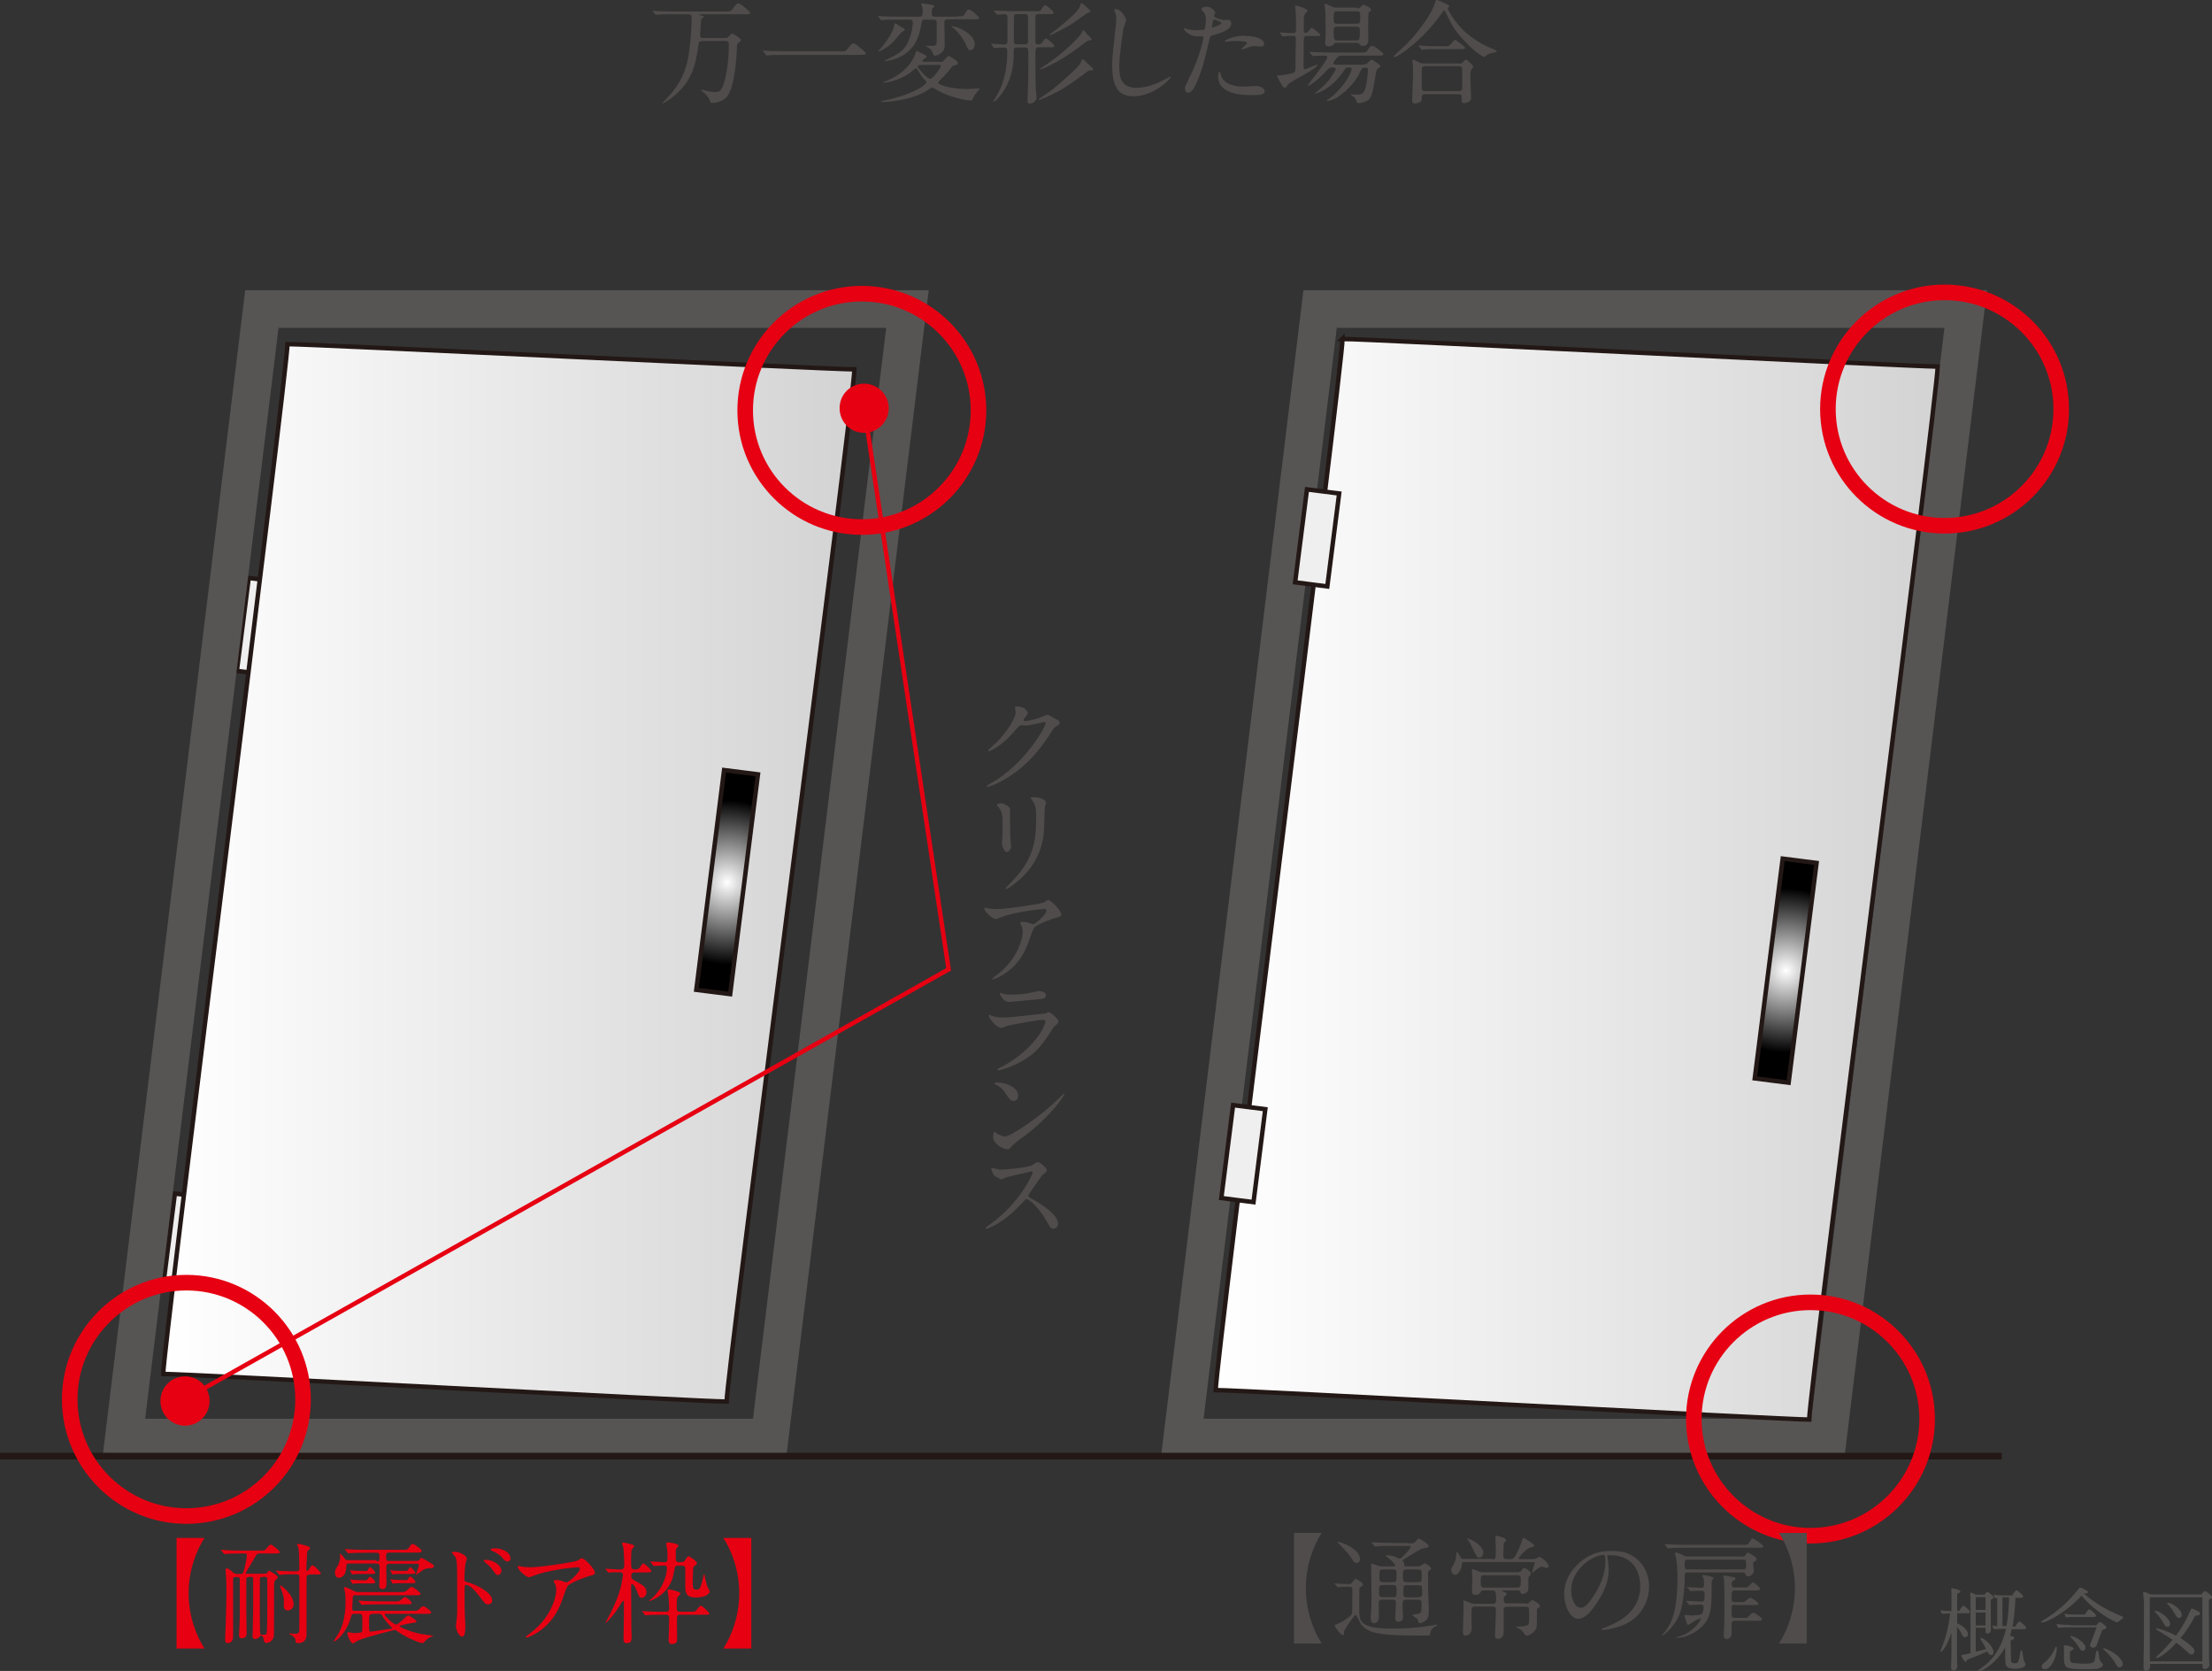<?xml version="1.0" encoding="UTF-8"?><svg id="_レイヤー_1" xmlns="http://www.w3.org/2000/svg" xmlns:xlink="http://www.w3.org/1999/xlink" viewBox="0 0 119.27 90.07"><rect x="0" y="0" width="119.27" height="90.07" fill="#333333" stroke="none"/><defs><style>.cls-1,.cls-2,.cls-3,.cls-4,.cls-5,.cls-6{stroke-width:.24px;}.cls-1,.cls-7,.cls-8,.cls-9{fill:none;}.cls-1,.cls-8{stroke:#e60012;}.cls-10{fill:#545251;}.cls-2{fill:url(#_名称未設定グラデーション_7);}.cls-2,.cls-3,.cls-4,.cls-5,.cls-9,.cls-6{stroke:#231815;}.cls-7{stroke:#575554;stroke-width:2.03px;}.cls-8{stroke-width:.84px;}.cls-3{fill:url(#linear-gradient);}.cls-4{fill:#efefef;}.cls-11{fill:#e60012;}.cls-12{fill:#4f4c4b;}.cls-5{fill:url(#linear-gradient-2);}.cls-9{stroke-width:.36px;}.cls-6{fill:url(#_名称未設定グラデーション_7-2);}</style><linearGradient id="linear-gradient" x1="8.8" y1="47.05" x2="46.07" y2="47.05" gradientUnits="userSpaceOnUse"><stop offset="0" stop-color="#fff"/><stop offset="1" stop-color="#d3d3d4"/></linearGradient><radialGradient id="_名称未設定グラデーション_7" cx="39.21" cy="47.56" fx="39.21" fy="47.56" r="4.43" gradientTransform="translate(81.47 2.68) rotate(82.79)" gradientUnits="userSpaceOnUse"><stop offset="0" stop-color="#fff"/><stop offset="1" stop-color="#000"/></radialGradient><linearGradient id="linear-gradient-2" x1="65.55" y1="47.38" x2="104.49" y2="47.38" xlink:href="#linear-gradient"/><radialGradient id="_名称未設定グラデーション_7-2" cx="96.28" cy="52.32" fx="96.28" fy="52.32" r="4.43" gradientTransform="translate(136.04 -49.78) rotate(82.75)" xlink:href="#_名称未設定グラデーション_7"/></defs><rect class="cls-4" x="7.46" y="66.08" width="5.05" height="1.75" transform="translate(-57.7 68.42) rotate(-82.76)"/><rect class="cls-4" x="11.43" y="32.89" width="5.05" height="1.75" transform="translate(-21.3 43.34) rotate(-82.73)"/><polygon class="cls-7" points="48.93 16.66 14.12 16.66 6.68 77.49 41.5 77.49 48.93 16.66"/><path class="cls-3" d="m15.5,18.55c0,1.43-6.7,54.08-6.7,55.51,1.39,0,28.99,1.49,30.38,1.49,0-1.43,6.89-54.21,6.89-55.64-1.39,0-29.18-1.36-30.57-1.36Z"/><rect class="cls-2" x="33.25" y="46.63" width="11.94" height="1.84" transform="translate(-12.89 80.49) rotate(-82.79)"/><polygon class="cls-7" points="105.99 16.66 71.18 16.66 63.75 77.49 98.56 77.49 105.99 16.66"/><path class="cls-5" d="m72.39,18.26c0,1.43-6.84,55.23-6.84,56.67,1.39,0,30.61,1.59,32,1.59,0-1.43,6.93-55.33,6.93-56.76-1.39,0-30.71-1.49-32.1-1.49Z"/><rect class="cls-4" x="64.52" y="61.31" width="5.05" height="1.75" transform="translate(-3.09 120.87) rotate(-82.77)"/><rect class="cls-4" x="68.5" y="28.12" width="5.05" height="1.75" transform="translate(33.27 95.78) rotate(-82.73)"/><rect class="cls-6" x="90.31" y="51.4" width="11.94" height="1.84" transform="translate(32.23 141.23) rotate(-82.75)"/><line class="cls-9" y1="78.49" x2="107.93" y2="78.49"/><path class="cls-11" d="m47.92,22c0,.73-.59,1.33-1.33,1.33s-1.32-.59-1.32-1.33.59-1.32,1.32-1.32,1.33.59,1.33,1.32Z"/><polyline class="cls-1" points="10.18 75.3 51.15 52.25 46.6 22"/><path class="cls-8" d="m52.76,22.12c0,3.47-2.82,6.29-6.29,6.29s-6.29-2.82-6.29-6.29,2.82-6.29,6.29-6.29,6.29,2.82,6.29,6.29Z"/><path class="cls-8" d="m103.91,76.49c0,3.47-2.82,6.29-6.29,6.29s-6.29-2.82-6.29-6.29,2.82-6.29,6.29-6.29,6.29,2.82,6.29,6.29Z"/><g><path class="cls-12" d="m54.73,38.14c0-.06.08-.06.13-.06.42,0,.56.31.56.34,0,.07-.06.15-.18.3-.03.04-.05.07-.05.1,0,.05.07.05.1.05.06,0,.5-.07.91-.24.07-.03.22-.1.28-.1.05,0,.08.02.33.16.04.02.19.1.22.12.07.04.11.1.11.15,0,.08-.04.11-.24.23-.07.04-.09.08-.3.4-.31.48-.95,1.46-2.15,2.25-.66.43-1.16.58-1.19.58-.03,0-.05-.02-.05-.05,0-.02.02-.04.2-.14,1.83-1.01,2.97-3.05,2.97-3.24,0-.05-.05-.07-.07-.07-.01,0-.84.19-.98.19-.04,0-.2-.02-.23-.02-.11,0-.12.01-.38.3-.37.41-.52.56-.82.78-.25.18-.5.32-.58.32-.03,0-.04-.02-.04-.04,0-.04.4-.38.47-.45.49-.49,1.06-1.31,1.01-1.67,0-.03-.04-.16-.04-.19Z"/><path class="cls-12" d="m54,43.3c.14,0,.47.21.47.31,0,.03-.01.17-.01.2,0,.7.01,1.24.02,1.38,0,.07.04.37.04.43,0,.16-.14.31-.23.31-.13,0-.27-.32-.27-.47,0-.05.03-.25.03-.3.01-.27.01-.5.01-.61,0-.67-.03-.81-.22-1.03-.05-.05-.08-.09-.08-.14,0-.04.1-.08.23-.08Zm1.65-.17c-.07-.1-.08-.11-.08-.12,0-.02,0-.04.17-.04.36,0,.66.15.66.31,0,.05-.05.17-.06.24-.02.16-.03,1.06-.05,1.27-.04.43-.15,1.71-1.5,2.78-.17.14-.47.35-.54.35-.02,0-.04-.01-.04-.03,0-.02.39-.41.46-.49,1.16-1.24,1.2-2.28,1.2-3.48,0-.47-.11-.62-.23-.8Z"/><path class="cls-12" d="m53.41,48.98c.12.02.25.02.38.02.53,0,2.31-.28,2.48-.35.04-.02.21-.14.25-.14.14,0,.71.58.71.78,0,.04,0,.11-.21.16-.21.04-1.13.38-1.25.55-.07.1-.1.17-.31.77-.11.31-.45,1.27-1.51,1.85-.2.11-.37.17-.41.17-.02,0-.04-.01-.04-.03,0-.02.01-.03.12-.11.34-.25.75-.6,1.07-1.12.33-.53.45-1.04.45-1.31,0-.13-.02-.25-.08-.35-.05-.1-.05-.11-.05-.13,0-.05.09-.05.13-.05.1,0,.17,0,.32.05.04.01.2.08.23.08.17,0,.74-.58.74-.73,0-.04-.04-.09-.11-.09-.1,0-1.18.08-2.14.37-.08.02-.43.17-.5.17-.14,0-.61-.38-.61-.59,0-.01.01-.02.04-.02.02,0,.26.05.3.06Z"/><path class="cls-12" d="m54.01,57.51c1.87-1.01,2.36-2.3,2.36-2.43,0-.07-.04-.11-.13-.11-.2,0-1.71.26-1.97.34-.04.01-.23.1-.28.1-.26,0-.68-.52-.68-.68,0-.02.02-.03.04-.03.02,0,.09.04.11.05.11.05.34.1.59.1.49,0,1.68-.16,1.91-.18.01,0,.41-.04.41-.04.03-.01.14-.07.17-.07.1,0,.53.35.53.49,0,.09-.02.11-.16.23-.1.08-.16.17-.32.43-.47.72-.84,1.17-1.69,1.6-.53.27-1.01.39-1.06.39-.05,0-.05-.04-.05-.05s0-.03.01-.04c.01-.01.18-.09.21-.11Zm.15-3.92c.1.02.23.02.32.02.28,0,.68-.01.96-.07.09-.02.5-.12.59-.12.1,0,.37.05.37.23,0,.19-.21.2-.56.23-.1.01-1.39.13-1.43.13-.32,0-.5-.41-.5-.45,0-.03.01-.04.04-.04.04,0,.18.06.22.07Z"/><path class="cls-12" d="m55.13,61.31c-.16.11-.46.34-.59.49-.11.14-.13.15-.22.15-.32,0-.77-.38-.77-.62,0-.04,0-.32.06-.32.02,0,.16.1.18.11.08.05.28.14.41.14.29,0,1.88-1.06,2.88-2.04.1-.1.26-.26.28-.26.01,0,.03.02.03.03,0,.05-.7,1.18-2.26,2.33Zm-.49-1.97c-.16,0-.22-.1-.42-.4-.2-.31-.38-.4-.55-.49-.02-.01-.05-.03-.05-.05s.05-.05.13-.05c.64,0,1.15.34,1.15.7,0,.18-.1.3-.26.3Z"/><path class="cls-12" d="m55.6,63.15s-1.3.29-1.33.31c-.04.01-.23.11-.27.11-.09,0-.37-.18-.41-.22-.04-.04-.14-.31-.14-.35,0-.03,0-.05.04-.05,0,0,.14.04.16.04.19.05.26.06.32.06.2,0,1.33-.1,1.64-.22.05-.02.28-.19.33-.19.14,0,.51.31.51.46,0,.05-.22.22-.26.26-.12.14-.59.85-.69.98-.02.03-.05.07-.05.12,0,.05.01.07.26.2.27.16,1.34.76,1.34,1.31,0,.14-.11.26-.25.26s-.16-.04-.37-.41c-.41-.73-.94-1.18-1.07-1.18-.06,0-.08.02-.21.17-.21.22-.82.89-1.6,1.28-.16.08-.32.14-.37.14-.01,0-.04,0-.04-.04,0-.02.24-.2.28-.22,1.57-1.13,2.28-2.69,2.26-2.78-.01-.05-.06-.05-.07-.05Z"/></g><g><path class="cls-12" d="m37.89,2.22c-.2,0-.2.03-.23.22-.16,1.14-.38,1.97-1.37,2.78-.27.22-.51.35-.56.35,0,0-.01,0-.01-.01,0-.02.05-.07.07-.09,1.09-1.06,1.26-2,1.35-2.58.09-.56.15-1.4.15-1.92,0-.13-.02-.2-.19-.2h-.85c-.13,0-.55,0-.76.02-.02,0-.11.01-.12.01-.02,0-.03-.01-.05-.04l-.11-.13s-.03-.04-.03-.04c0-.01.01-.01.03-.01.04,0,.23.02.26.02.28.01.54.02.82.02h2.81c.28,0,.31,0,.43-.17.15-.21.19-.26.28-.26.16,0,.64.46.64.5,0,.08-.13.08-.32.08h-2.31s-.11,0-.11.03c0,.02,0,.02.11.04.1.02.13.02.13.06s-.14.12-.15.14l-.02.37c0,.08-.03.43-.03.5,0,.07.01.14.18.14h1.11c.12,0,.18,0,.25-.08.12-.14.14-.16.18-.16.07,0,.48.26.48.35,0,.05-.04.08-.12.14-.09.06-.09.1-.1.41-.01.22-.1,1.97-.52,2.49-.19.23-.51.35-.81.35-.08,0-.09-.01-.14-.16-.07-.19-.3-.4-.35-.43-.1-.08-.11-.1-.11-.12,0-.01.02-.01.02-.01.04,0,.2.05.24.06.12.02.31.07.5.07s.31,0,.46-.44c.21-.61.28-1.59.28-2.13,0-.14-.05-.18-.2-.18h-1.18Z"/><path class="cls-12" d="m45.29,2.77c.27,0,.3,0,.38-.1.24-.3.27-.33.35-.33.06,0,.1,0,.52.37.1.08.14.13.14.17,0,.08-.04.08-.33.08h-4.12c-.5,0-.68.01-.76.02-.02,0-.11.01-.13.01-.02,0-.04-.02-.05-.04l-.13-.17s-.03-.04-.03-.05.02-.01.02-.01c.03,0,.22.02.25.02.19.02.66.02.83.02h3.05Z"/><path class="cls-12" d="m48.41,1.34c.34.2.38.22.38.26s-.17.13-.2.16c-.05.05-.22.27-.26.31-.23.27-.46.47-.77.63-.04.02-.17.08-.19.08s0-.03,0-.04c.29-.31.62-.75.79-1.17.02-.05.07-.29.08-.31.02-.01.08.02.17.07Zm3.21-.46c.25,0,.32,0,.38-.1.15-.25.17-.27.23-.27.16,0,.56.41.56.45,0,.08-.12.08-.32.08h-1.36c-.17,0-.19.08-.19.19,0,.15.02.98.02,1.16,0,.17-.02.35-.21.48-.12.09-.24.13-.3.13-.1,0-.1-.03-.16-.19-.02-.06-.08-.17-.24-.26-.02-.01-.13-.06-.13-.07,0-.01.03-.01.04-.01.06,0,.35,0,.4,0,.17-.03.17-.07.17-.48,0-.19,0-.59,0-.77,0-.16-.12-.16-.19-.16h-.43c-.17,0-.17.03-.22.29-.15.92-.53,1.36-.98,1.63-.49.29-.98.32-.99.32-.07,0,.02-.04.08-.07.52-.25.94-.45,1.17-.94.14-.29.27-.77.27-1.07,0-.14-.08-.16-.18-.16h-.62c-.44,0-.62,0-.76.02-.02,0-.11.01-.13.01-.02,0-.04-.02-.05-.04l-.12-.14s-.02-.03-.02-.04c0,0,0-.01.02-.01.04,0,.22.02.26.02.34.02.67.02.82.02h1.1c.19,0,.21-.05.21-.3,0-.08,0-.19-.04-.28,0-.01-.04-.11-.04-.12,0-.02.03-.02.05-.02.03,0,.46.07.54.08.03,0,.11.02.11.08,0,.04,0,.04-.08.1-.05.04-.05.14-.05.23,0,.19.03.23.18.23h1.16Zm-.97,2.46c.13,0,.16,0,.2-.04.04-.04.24-.28.31-.28.03,0,.49.25.49.38,0,.07-.08.1-.13.11-.13.03-.14.03-.21.12-.31.39-.49.56-.59.66-.1.1-.14.14-.14.17,0,.1.65.34,1.59.34.1,0,.63-.04.67-.03-.02.03-.07.1-.08.11-.11.1-.25.3-.28.39-.03.1-.07.15-.13.15-.25,0-1.23-.19-1.9-.61-.13-.08-.15-.08-.19-.08-.04,0-.08.02-.18.09-.83.57-2.13.68-2.51.68-.02,0-.07,0-.07-.02,0,0,.02-.03.07-.04.39-.07.79-.19,1.02-.26.96-.31,1.36-.66,1.36-.74,0-.04-.04-.08-.07-.11-.1-.11-.25-.3-.41-.58-.02-.04-.04-.07-.08-.07-.04,0-.3.23-.37.28-.61.42-1.29.5-1.37.5,0,0-.03,0-.03-.02,0-.02.24-.1.28-.12.56-.25,1.1-.65,1.39-1.26.02-.05.11-.31.14-.31.02,0,.04.01.23.1.12.05.3.14.3.2,0,.05-.04.08-.1.11-.02.01-.12.07-.12.12,0,.05.05.05.1.05h.81Zm-.92.16c-.23,0-.24.04-.24.08,0,.11.51.67.67.67.13,0,.57-.59.57-.68,0-.07-.07-.07-.1-.07h-.89Zm1.6-2.08c.44,0,1.23.51,1.23.94,0,.21-.13.35-.24.35-.1,0-.12-.04-.28-.39-.12-.26-.45-.7-.7-.85-.02,0-.05-.02-.04-.04,0-.01.02-.02.04-.02Z"/><path class="cls-12" d="m54.84,2.55c-.17,0-.18.07-.18.28,0,.46-.02,1.52-.8,2.41-.05.07-.2.23-.26.23-.02,0-.04-.02-.04-.03,0-.02.06-.09.07-.1.25-.4.68-1.1.68-2.59,0-.07,0-.19-.17-.19-.07,0-.47.03-.52.03-.02,0-.04-.02-.05-.04l-.11-.14s-.02-.03-.02-.04,0-.01.02-.01c.11,0,.58.04.68.04.16,0,.18-.08.18-.2V.96c0-.09,0-.19-.16-.19-.05,0-.33.02-.38.02-.02,0-.04-.02-.05-.04l-.11-.14s-.02-.03-.02-.04c0-.01,0-.01.02-.01.04,0,.23.02.26.02.29.01.55.02.83.02h1.15c.2,0,.22,0,.28-.08.02-.04.16-.22.17-.23.01-.01.02-.01.04-.01.1,0,.47.35.47.41,0,.07-.11.07-.17.07h-.64c-.18,0-.18.08-.18.25v1.24c0,.06,0,.14.13.14.1,0,.14,0,.19-.05.04-.04.19-.27.23-.27.1,0,.47.34.47.41,0,.07-.11.07-.16.07h-.67c-.19,0-.19.07-.19.43,0,.2,0,1.68.02,1.82.04.34.04.38.04.44,0,.25-.23.34-.37.34-.12,0-.12-.09-.12-.14,0-.04.02-.43.02-.52.01-.38.03-1,.03-1.54,0-.11,0-.7-.02-.74-.04-.08-.13-.08-.17-.08h-.41Zm0-1.79c-.17,0-.17.04-.17.4,0,.05,0,1.08,0,1.12.02.11.1.11.17.11h.42c.07,0,.14,0,.17-.11,0-.04,0-1.13,0-1.29s-.02-.23-.17-.23h-.42Zm3.73,2.59c.05.05.33.32.36.34.01.02.02.05.02.06,0,.03-.02.03-.12.04-.07,0-.13.01-.26.11-.85.63-1.25.93-2.17,1.35-.08.04-.35.14-.37.14s-.02-.02-.02-.03c0-.04.7-.49.76-.55.4-.34,1.18-1,1.45-1.34.03-.04.11-.23.12-.26.04-.04.06-.02.23.13Zm-.02-1.57c.05.05.32.31.32.33,0,.04-.01.05-.15.07-.05,0-.1.04-.2.11-.72.54-1.25.93-2.13,1.34-.06.03-.25.11-.29.11,0,0-.02,0-.02-.02,0-.03.04-.05.09-.08,1.21-.77,2.02-1.64,2.15-1.86.01-.02.05-.14.08-.15.03,0,.1.07.17.15Zm.08-1.36c.15.14.17.15.17.19s-.18.1-.21.12c-.12.07-.72.52-.86.6-.34.2-1.02.56-1.12.56-.01,0-.02,0-.02-.03.03-.02.1-.08.13-.1.15-.1,1.27-.95,1.48-1.35.02-.04.08-.23.09-.23.04-.04.07,0,.35.25Z"/><path class="cls-12" d="m60.71,1.11c0,.06-.1.29-.11.34-.08.31-.25,1.63-.25,2.13,0,.61.11,1.15.92,1.15.29,0,.73-.06,1.26-.31.09-.04.55-.29.57-.29s.03.02.03.03c0,.07-.89,1.03-2.01,1.03-.78,0-1.15-.45-1.15-1.66,0-.37.01-.49.14-1.67.02-.2.08-.69.08-.86,0-.11-.02-.21-.05-.29,0-.02-.07-.16-.07-.16,0-.04.05-.06.08-.06.31,0,.58.49.58.62Z"/><path class="cls-12" d="m64.1,4.23c.62-1.17.79-2.2.79-2.21,0-.06-.02-.06-.22-.06-.13,0-.34,0-.53-.11-.19-.1-.31-.26-.31-.32,0-.02.02-.02.02-.02.02,0,.12.05.14.05.09.03.34.07.53.07.09,0,.38-.01.43-.05.05-.04.07-.45.07-.49,0-.05,0-.25-.07-.37-.02-.03-.17-.18-.17-.22,0-.06.11-.14.27-.14.27,0,.48.25.48.32,0,.03-.07.15-.07.18,0,.11.48.22.54.22.02,0,.16-.01.19-.01.05,0,.2,0,.2.19,0,.34-.51.51-.91.62-.2.05-.23.06-.25.17-.31,1.31-.31,1.31-.44,1.7-.41,1.25-.63,1.25-.74,1.25-.14,0-.16-.2-.16-.26,0-.07.03-.13.21-.48Zm1.27-2.74s.49-.16.49-.24c0-.06-.32-.19-.39-.19-.04,0-.05.01-.07.07-.02.12-.02.14-.05.28,0,.04-.01.08.02.08Zm.46,2.54c.13.52.77.64,1.23.64.1,0,.56-.04.65-.04.2,0,.48.1.48.3,0,.17-.22.2-.73.2-.97,0-1.78-.25-1.78-1,0-.14.04-.26.08-.26.02,0,.06.15.07.17Zm1.33-2.09c.57,0,1,.17,1,.43,0,.14-.13.14-.17.14-.05,0-.29-.02-.34-.02-.11,0-.2,0-.44.1-.15.05-.21.08-.25.08-.01,0-.03,0-.03-.02,0-.04.31-.27.31-.34,0-.09-.43-.1-.52-.1-.13,0-.29,0-.43.02-.04,0-.17.02-.2.02,0,0-.05,0-.05-.01-.04-.08.48-.32,1.12-.32Z"/><path class="cls-12" d="m69.02,1.8s-.03-.03-.03-.04.01-.01.02-.01c.11,0,.62.04.73.04.14,0,.14-.05.14-.46,0-.11,0-.41-.01-.65,0-.05-.04-.28-.04-.33,0-.04,0-.05.05-.05,0,0,.62.14.62.29,0,.02,0,.03-.1.12-.08.08-.1.23-.1.38,0,.21,0,.32,0,.55,0,.1.01.13.09.13.07,0,.1-.02.13-.05.03-.03.17-.22.21-.22.04,0,.46.32.46.38s-.03.06-.32.06h-.4c-.07,0-.14.02-.16.09-.02.06-.02,1.2-.02,1.38,0,.29,0,.32.06.32.1,0,.66-.26.67-.26.02,0,.02.02.02.02,0,.19-1.27.82-1.49.98-.1.07-.12.11-.16.17-.01.02-.05.09-.09.09-.09,0-.13-.07-.16-.11-.05-.09-.28-.45-.28-.52,0-.03.02-.03.21-.04.06,0,.51-.08.65-.13.13-.04.13-.16.13-.26,0-.25.02-1.36.02-1.58,0-.1-.02-.16-.13-.16,0,0-.29,0-.44.02-.02,0-.11.01-.13.01-.02,0-.04-.01-.05-.04l-.11-.14Zm1.61,1.04s-.02-.03-.02-.04c0-.01,0-.01.02-.01.04,0,.22.02.26.02.29.01.54.02.82.02h1.63c.28,0,.31,0,.38-.1.17-.24.19-.26.26-.26.1,0,.19.07.45.28.14.11.16.12.16.17,0,.08-.12.08-.32.08h-1.93c-.13,0-.19.05-.22.08-.02.02-.23.26-.23.33,0,.08.13.08.21.08h1.23c.07,0,.26,0,.34-.04.05-.02.23-.23.29-.23.06,0,.47.28.47.34,0,.05-.01.05-.11.12-.1.07-.11.13-.19.62-.11.73-.2.93-.32,1.06-.18.17-.5.2-.56.2-.08,0-.08,0-.11-.1-.04-.14-.14-.25-.22-.29-.01,0-.08-.05-.08-.07s.03-.02.04-.02c.03,0,.15.02.17.02.32,0,.47,0,.57-.34.07-.23.14-.82.14-1,0-.11-.06-.11-.17-.11-.13,0-.16.02-.24.2-.39.89-1.26,1.41-1.34,1.46-.08.05-.38.14-.41.14-.02,0-.05,0-.05-.03,0-.02.07-.07.1-.09.79-.56,1.23-1.43,1.23-1.61,0-.08-.05-.08-.2-.08-.11,0-.12.02-.23.19-.66.99-1.44,1.21-1.54,1.21,0,0-.01,0-.01-.01,0-.02.25-.2.29-.24.34-.29.53-.53.73-.86.05-.1.1-.17.1-.22,0-.07-.06-.07-.2-.07-.13,0-.17.04-.28.16-.43.47-.9.82-1.01.82-.01,0-.02,0-.02-.02,0-.01.07-.09.08-.11.7-.89.98-1.31.98-1.42,0-.07-.11-.07-.14-.07-.13,0-.38,0-.5.01-.02,0-.11.02-.13.02-.02,0-.03-.02-.05-.04l-.12-.14Zm2.54-2.39c.11,0,.14-.02.19-.07.1-.11.11-.13.16-.13.04,0,.41.17.41.28,0,.04-.04.07-.05.08,0,0-.07.05-.08.05-.03.05-.03.84-.03.98,0,.07.01.39.01.46,0,.11,0,.38-.29.38-.06,0-.12-.02-.16-.07-.06-.08-.08-.1-.17-.1h-1.07c-.11,0-.12,0-.18.08-.06.08-.17.11-.27.11-.11,0-.19-.04-.19-.16,0-.02.02-.4.03-.58,0-.17-.01-1-.02-1.15,0-.06-.04-.33-.04-.37,0-.01,0-.04.04-.04.02,0,.23.1.26.11.18.08.19.1.31.1h1.13Zm-1.09.16c-.17,0-.17.05-.17.47,0,.14.04.2.18.2h1.08c.09,0,.16-.02.17-.14,0-.05,0-.3,0-.36,0-.15-.08-.17-.18-.17h-1.08Zm0,.83c-.13,0-.17.07-.17.16,0,.58.04.58.19.58h1.05c.16,0,.17-.04.17-.58,0-.05,0-.16-.17-.16h-1.07Z"/><path class="cls-12" d="m78.14.3s.01.02.01.03c0,.04-.02.04-.07.08-.02.01-.02.03-.02.05,0,.04.38.77.94,1.26.43.38.91.69,1.51.92q.19.07.19.11c0,.05-.02.06-.21.1-.13.02-.29.08-.38.17-.02.02-.05.05-.08.05-.02,0-.31-.1-.87-.66-.65-.65-.87-1.01-1.13-1.58-.04-.08-.13-.27-.16-.27s-.04.02-.16.19c-.99,1.43-2.36,2.33-2.52,2.33-.03,0-.05-.02-.05-.04,0-.03.58-.54.69-.65.82-.85,1.29-1.62,1.46-2.01.03-.06.13-.38.14-.39.03-.02.65.24.69.3Zm.54,3.13s.09,0,.13-.02c.04-.03.19-.2.23-.2.04,0,.39.28.39.38,0,.05-.02.07-.08.13-.06.05-.07.32-.07.41,0,.19.04,1.02.04,1.19s-.3.24-.38.24c-.13,0-.13-.11-.13-.16,0-.25,0-.32-.16-.32h-1.81c-.06,0-.18,0-.18.16s0,.18-.04.22c-.05.05-.2.12-.32.12-.16,0-.16-.13-.16-.16,0-.04.05-1.14.05-1.36,0-.13,0-.47-.01-.58,0-.02-.03-.16-.03-.19,0-.02,0-.07.05-.07.05,0,.3.14.36.16.07.04.16.04.25.04h1.86Zm-.86-.94c.22,0,.29,0,.35-.05.05-.04.23-.29.29-.29s.54.38.54.43c0,.07-.14.07-.32.07h-1.13c-.43,0-.59,0-.76.02-.02,0-.11.01-.12.01s-.03-.01-.05-.04l-.11-.14s-.02-.03-.02-.04c0,0,0-.01.02-.01.04,0,.23.02.26.02.29.02.54.02.83.02h.23Zm.85,2.42c.17,0,.17-.11.17-.19,0-.15,0-.82,0-.96,0-.07,0-.19-.17-.19h-1.82c-.17,0-.19.1-.19.19,0,.15,0,.82,0,.96,0,.08,0,.19.18.19h1.82Z"/></g><g><path class="cls-11" d="m9.52,88.86v-5.96h1.51c-.09.13-.86,1.29-.86,2.98s.77,2.85.86,2.98h-1.51Z"/><path class="cls-11" d="m13.41,85.01c-.12,0-.13.06-.13.14,0,.17,0,1.39,0,1.63,0,.2.02,1.09.02,1.28,0,.25-.24.25-.26.25-.15,0-.15-.1-.15-.17,0-.04.04-.86.04-1.02v-2.01c0-.1-.09-.1-.13-.1h-.1c-.12,0-.13.04-.13.15v3.07c0,.13-.06.34-.3.34-.11,0-.13-.1-.13-.2,0-.05.02-.64.03-.76.02-.67.04-1.46.04-1.82,0-.43-.01-.65-.03-.93,0-.04-.02-.2-.02-.24,0-.05.03-.08.07-.08.08,0,.2.1.35.23.09.07.17.07.22.07h.18c.11,0,.13,0,.23-.42.07-.28.1-.53.1-.58,0-.1-.07-.1-.12-.1h-.19c-.53,0-.7.01-.76.02-.02,0-.11.01-.13.01-.02,0-.03-.01-.05-.04l-.12-.14s-.02-.03-.02-.04c0,0,0-.01.02-.01.04,0,.23.02.26.02.29.02.55.02.83.02h.95c.27,0,.3,0,.38-.1.17-.2.19-.22.24-.22.09,0,.49.35.49.4,0,.08-.12.08-.32.08h-.77c-.14,0-.16.03-.29.26-.07.13-.46.77-.46.79,0,.04.05.04.1.04h.94s.1,0,.12-.06c.05-.09.06-.1.1-.1.03,0,.47.25.47.35,0,.04-.04.07-.13.15-.04.04-.07.1-.07.31,0,.25,0,2.59-.01,2.7-.04.28-.28.38-.41.38-.1,0-.12-.05-.16-.26-.02-.1-.1-.13-.13-.13-.03,0-.04.01-.07.05-.05.08-.15.13-.24.13-.14,0-.14-.1-.14-.15,0-.23.03-1.24.03-1.44,0-.16,0-1.64,0-1.68-.01-.07-.05-.08-.12-.08h-.1Zm.73,0c-.09,0-.13.01-.13.11,0,.22,0,1.52,0,1.92,0,.06,0,.85.02,1.01,0,.07.04.07.19.07.1,0,.16-.02.17-.16.03-.44.02-2.3.02-2.84,0-.12-.06-.12-.14-.12h-.13Zm2.58-.13c-.19,0-.19.04-.19.37,0,.45,0,2.82,0,2.87-.01.13-.03.45-.47.45-.11,0-.12-.04-.13-.16,0-.1-.08-.2-.25-.29-.01-.01-.09-.03-.09-.05,0-.01.02-.02.02-.02.02,0,.29.02.34.02.09,0,.14-.04.17-.1.02-.07.02-.1.02-.41,0-.29,0-2.42,0-2.53,0-.17-.05-.17-.29-.17-.26,0-.53,0-.64.02-.02,0-.11.01-.13.01-.02,0-.03-.01-.05-.04l-.12-.14s-.02-.03-.02-.04,0-.01.02-.01c.04,0,.19.02.22.02.04,0,.54.02.73.02.22,0,.28,0,.28-.16,0-.19-.02-.95-.04-1.07,0-.04-.08-.18-.08-.21,0-.04.04-.04.05-.04.05,0,.08,0,.37.08.19.05.27.07.27.16,0,.05-.05.08-.11.13-.04.02-.04.08-.04.11,0,.05-.04.78-.04.83,0,.14,0,.15.04.15.04,0,.07-.04.09-.07.13-.21.15-.23.21-.23.08,0,.44.38.44.42,0,.07-.03.07-.32.07h-.28Zm-.89,1.59c0,.21-.15.34-.31.34-.19,0-.22-.17-.22-.27,0-.03.01-.19.01-.23,0-.21-.08-.43-.1-.51-.02-.05-.11-.29-.11-.31,0-.02.02-.04.05-.02.11.07.68.52.68,1Z"/><path class="cls-11" d="m22.22,86.83c.28,0,.3,0,.41-.12s.16-.13.19-.13c.09,0,.43.26.43.33,0,.08-.04.08-.32.08h-2.11c-.06,0-.08,0-.08.03,0,.08.46.55.63.55.12,0,.58-.5.63-.5.04,0,.46.25.46.33,0,.05-.03.06-.21.08-.07.01-.71.13-.71.17,0,.06.62.33,1.18.43.1.02.63.08.63.1,0,.03-.14.06-.16.07-.15.08-.16.1-.33.27-.03.04-.05.05-.08.05-.11,0-.83-.26-1.37-.65-.05-.04-.08-.06-.13-.06,0,0-1.9.46-2.1.64-.07.06-.1.08-.14.08-.15,0-.31-.44-.31-.53,0-.03,0-.07.05-.07.02,0,.13.02.16.03.06.01.11.02.16.02.07,0,.37-.01.41-.06.03-.03.03-.38.03-.45,0-.49,0-.53-.18-.53h-.24c-.15,0-.16.04-.21.22-.25.88-.83,1.27-.89,1.27-.01,0-.02,0-.02-.02,0-.04.2-.31.23-.37.4-.69.4-1.46.4-1.77,0-.34-.02-.46-.04-.55,0-.03-.04-.16-.04-.18,0-.03.03-.04.05-.04.08,0,.4.17.42.18.17.09.22.09.33.09h2.2c.26,0,.29,0,.41-.11.15-.15.17-.17.23-.17.11,0,.49.31.49.37,0,.08-.11.08-.32.08h-3.2c-.13,0-.14.04-.14.14,0,.09-.03.5-.03.59,0,.11.09.11.14.11h3.1Zm-1.93-2.67c.08,0,.17,0,.17-.14,0-.27,0-.32-.16-.32h-.63c-.14,0-.55,0-.76.02-.02,0-.11.01-.13.01-.02,0-.04-.01-.05-.04l-.11-.14s-.03-.03-.03-.04c0,0,0-.01.02-.01.04,0,.23.02.26.02.28.01.54.02.82.02h1.97c.26,0,.31,0,.38-.1.13-.19.14-.22.2-.22.11,0,.5.3.5.38,0,.09-.11.09-.32.09h-1.44c-.14,0-.16.08-.16.19,0,.2,0,.26.16.26h1.49s.1,0,.13-.04c.02-.02.1-.13.12-.13.02,0,.19.1.25.13.4.24.43.25.43.32,0,.04-.04.11-.13.11-.23,0-.29,0-.51.13-.03.02-.25.18-.31.23-.01,0-.02,0-.02-.02,0-.02.16-.45.16-.51,0-.07-.05-.07-.09-.07h-1.49c-.18,0-.18.1-.18.23,0,.13.01.68.01.8,0,.15,0,.34-.22.34-.17,0-.17-.14-.17-.21,0-.15.02-.83.02-.98,0-.17-.08-.19-.17-.19h-1.48c-.14,0-.14.04-.15.19-.02.58-.37.58-.4.58-.15,0-.21-.14-.21-.29,0-.08.01-.13.12-.31.04-.07.16-.27.16-.52,0-.02-.02-.13-.02-.15,0-.01,0-.02.02-.02.07,0,.21.2.25.26.05.07.1.08.2.08h1.52Zm-.64,1.03q.15,0,.2-.1s.06-.1.1-.1c.08,0,.28.23.28.29,0,.07-.07.07-.17.07h-.61c-.1,0-.21,0-.34.01-.02,0-.08.02-.09.02-.01,0-.02-.02-.04-.05l-.08-.13s-.01-.02-.01-.04c0-.01,0-.02.01-.02.02,0,.12.02.14.02.05,0,.25.02.43.02h.19Zm0-.5c.15,0,.16,0,.2-.1.02-.04.06-.11.1-.11.08,0,.28.23.28.29,0,.07-.07.07-.17.07h-.62c-.1,0-.21,0-.34.01-.01,0-.08.02-.09.02,0,0-.01,0-.04-.04l-.08-.13s-.01-.03-.01-.04c0-.01,0-.02.01-.02.02,0,.12.02.14.02.14.01.29.02.43.02h.19Zm1.61,1.63c.27,0,.29,0,.41-.13.08-.08.13-.1.18-.1.08,0,.35.25.35.31,0,.08-.12.08-.32.08h-1.48c-.17,0-.47,0-.71.01-.02,0-.16.02-.17.02-.02,0-.04-.01-.05-.04l-.12-.14s-.02-.03-.02-.04.01-.01.02-.01c.04,0,.22.02.26.02.17,0,.49.02.83.02h.83Zm-1.17.68c-.19,0-.19.05-.19.53,0,.4,0,.42.11.42.07,0,.91-.14,1.08-.16.02,0,.05,0,.05-.03,0-.02-.02-.03-.02-.04-.26-.24-.41-.47-.44-.52-.11-.19-.13-.21-.23-.21h-.36Zm1.73-2.32c.1,0,.14,0,.16-.03.07-.11.11-.17.13-.17.08,0,.28.23.28.29,0,.07-.07.07-.17.07h-.61c-.1,0-.22,0-.34.01-.01,0-.08.02-.09.02-.01,0-.03-.03-.04-.04l-.08-.14s-.02-.02-.02-.04c0,0,0-.01.01-.01.02,0,.12.02.14.02.05,0,.25.02.43.02h.19Zm0,.5c.13,0,.15,0,.2-.1.02-.04.06-.1.1-.1.08,0,.28.23.28.29,0,.07-.07.07-.17.07h-.61c-.11,0-.22,0-.34.01-.02,0-.08.02-.09.02-.01,0-.02-.02-.04-.05l-.08-.13s-.01-.02-.01-.04c0-.01,0-.02.01-.02.02,0,.12.02.14.02.05,0,.25.02.43.02h.19Z"/><path class="cls-11" d="m24.52,83.64c.21,0,.65.19.65.38,0,.04-.06.22-.07.25-.03.15-.06.68-.06.84,0,.13.03.15.2.19.38.09,1.3.53,1.3.97,0,.19-.17.21-.22.21-.14,0-.15-.01-.56-.55-.17-.22-.45-.5-.63-.5-.07,0-.08,0-.08.44,0,.63,0,.95.03,1.49,0,.07.01.22.01.31,0,.14,0,.55-.17.55-.19,0-.34-.41-.34-.56,0-.02.02-.15.02-.17.07-.54.05-.65.05-1.39,0-1.78,0-1.91-.07-2.1-.05-.13-.11-.18-.21-.28,0,0-.01-.02-.01-.02.01-.05.16-.05.17-.05Zm2.52,1.03c0,.08-.07.23-.19.23-.09,0-.14-.06-.3-.29-.1-.15-.17-.2-.39-.39-.02-.02-.08-.07-.08-.1,0-.03.05-.04.11-.04.43,0,.85.32.85.59Zm.49-.68c0,.07-.05.18-.16.18-.13,0-.2-.1-.31-.23-.08-.11-.32-.26-.52-.34-.06-.02-.08-.05-.08-.07,0-.04.07-.07.23-.07.43,0,.83.24.83.53Z"/><path class="cls-11" d="m28.26,84.46c.12.02.25.02.38.02.53,0,2.32-.28,2.48-.35.04-.02.21-.14.25-.14.14,0,.71.58.71.78,0,.04,0,.11-.21.16-.21.04-1.13.38-1.25.55-.07.1-.1.17-.31.77-.11.31-.45,1.27-1.51,1.85-.2.11-.37.17-.41.17-.02,0-.04-.01-.04-.03,0-.02.01-.03.12-.11.34-.25.75-.6,1.07-1.12.33-.53.45-1.04.45-1.31,0-.13-.02-.25-.08-.35-.05-.1-.05-.11-.05-.13,0-.05.09-.05.12-.05.1,0,.17,0,.32.05.04.01.2.08.23.08.17,0,.74-.58.74-.73,0-.04-.04-.09-.11-.09-.1,0-1.18.08-2.14.37-.08.02-.43.17-.5.17-.14,0-.61-.38-.61-.59,0-.01.01-.02.04-.02.02,0,.26.05.31.06Z"/><path class="cls-11" d="m32.67,84.62s-.03-.03-.03-.04c0-.01.01-.02.02-.02.11,0,.58.04.68.04.28,0,.32,0,.32-.31,0-.06-.02-.73-.05-.87,0-.04-.07-.18-.07-.21,0-.05.06-.06.1-.06.02,0,.37.08.46.11.03.01.1.04.1.09,0,.03-.11.14-.13.16-.04.07-.04.47-.04.6,0,.44,0,.49.23.49.14,0,.21-.05.29-.18.04-.06.09-.14.14-.14.08,0,.43.34.43.4,0,.08-.14.08-.32.08h-.55c-.09,0-.21,0-.21.19,0,.08,0,.15.17.24.45.25.65.36.65.64,0,.16-.13.3-.26.3-.12,0-.13-.04-.25-.34-.04-.11-.17-.4-.27-.4-.05,0-.05.07-.05.12,0,.23.01,1.3.01,1.51,0,.69,0,.77.01.95,0,.05.01.2.01.25,0,.2-.04.35-.26.35-.18,0-.18-.14-.18-.21,0-.18.02-.98.02-1.15v-.85s0-.07-.04-.07c-.02,0-.03.01-.11.14-.37.63-.8,1.05-.82,1.05,0,0-.02,0-.02-.02,0,0,.02-.04.03-.05.49-.92.79-1.61.89-2.38,0-.02.02-.09.02-.13,0-.14-.1-.15-.16-.15-.16,0-.27,0-.41,0-.03,0-.17.02-.2.02-.02,0-.04-.02-.05-.04l-.11-.14Zm3.02,2.42c-.53,0-.7.01-.75.02-.02,0-.11.01-.13.01-.02,0-.04-.01-.05-.04l-.11-.14s-.03-.03-.03-.04c0,0,.01-.01.02-.01.04,0,.23.02.26.02.29.02.54.02.82.02h.19c.05,0,.17,0,.17-.16,0-.03-.02-.58-.04-.7,0-.04-.05-.23-.05-.27,0-.04.02-.08.09-.08.03,0,.61.13.61.22,0,.05-.16.19-.17.23-.03.06-.03.47-.03.55,0,.09,0,.21.18.21h.5c.26,0,.28,0,.35-.05.04-.04.21-.28.27-.28.07,0,.46.37.46.43,0,.06-.03.06-.31.06h-1.25c-.19,0-.19.04-.19.4,0,.15.01.8.01.94,0,.17-.12.24-.28.24-.18,0-.18-.16-.18-.24,0-.02.02-.38.02-.44,0-.02.01-.68.01-.7,0-.19-.07-.2-.18-.2h-.21Zm1.06-2.84c.08,0,.14,0,.2-.11.07-.13.12-.2.19-.2.05,0,.44.26.44.38,0,.03-.01.04-.14.15-.07.06-.07.08-.07.2,0,.09-.02.54-.02.64,0,.36.03.43.22.43.12,0,.21,0,.36-.75,0-.02.02-.08.03-.08.02,0,.03.02.03.04.02.14.1.53.17.67.01.03.11.18.11.22,0,.08-.18.32-.75.32-.47,0-.55-.19-.57-.52,0-.14,0-.87,0-1.03,0-.11-.04-.17-.18-.17h-.19c-.1,0-.17.01-.19.1-.02.07-.09.44-.11.53-.3,1.01-1.24,1.28-1.26,1.28-.01,0-.02,0-.02-.01,0-.01.02-.03.02-.03.2-.14.41-.39.56-.61.21-.31.38-.79.38-1.13,0-.11-.07-.14-.14-.14-.08,0-.5.03-.56.03-.02,0-.03-.02-.05-.04l-.11-.14s-.02-.03-.02-.04c0-.01.01-.02.02-.02.11,0,.62.04.74.04.15,0,.15-.1.15-.25,0-.11,0-.33-.02-.46,0-.04-.05-.24-.05-.28,0-.07.07-.08.11-.08.01,0,.55.05.55.18,0,.04-.13.17-.14.21,0,.02,0,.49,0,.52,0,.16.12.16.18.16h.15Z"/><path class="cls-11" d="m40.51,82.9v5.96h-1.51c.09-.13.86-1.29.86-2.98s-.77-2.85-.86-2.98h1.51Z"/></g><g><path class="cls-12" d="m69.77,88.59v-5.96h1.5c-.09.13-.86,1.29-.86,2.98s.77,2.85.86,2.98h-1.5Z"/><path class="cls-12" d="m71.97,85.41s-.03-.03-.03-.04c0-.01.01-.02.02-.02.11,0,.63.04.75.04.11,0,.14-.02.22-.12.13-.15.15-.17.18-.17.03,0,.38.21.38.32,0,.02,0,.03-.01.04-.02.02-.13.09-.15.11-.04.04-.04.1-.04.73,0,.83,0,.94.15,1.13.28.35,1.18.35,1.59.35.3,0,1.09.02,2.22-.17.03,0,.17-.04.21-.04.01,0,.04,0,.04.02,0,0,0,.03-.05.05-.14.07-.21.11-.29.25-.02.04-.05.24-.09.27-.01,0-.68,0-.78,0-1.29,0-1.82-.07-2.18-.16-.08-.02-.52-.12-.75-.49-.05-.07-.21-.46-.26-.46-.1,0-.63.85-.63.89,0,.19-.01.2-.07.2-.11,0-.43-.43-.43-.52,0-.04.07-.06.13-.08.11-.03.4-.2.56-.32.25-.19.25-.19.25-.45,0-.14.01-.85.01-1.01,0-.2-.04-.23-.2-.23-.01,0-.34,0-.5.02-.01,0-.07.01-.08.01-.02,0-.04-.01-.05-.04l-.11-.14Zm1.17-1.17c-.1,0-.15-.04-.24-.2-.01-.02-.17-.29-.56-.68-.04-.04-.23-.22-.23-.23,0-.02.04-.02.05-.02.12,0,1.17.36,1.17.93,0,.1-.05.21-.19.21Zm2.81-1.05c.21,0,.26,0,.33-.05.03-.02.17-.21.22-.21.05,0,.54.3.54.41,0,.04-.04.07-.08.08-.04.01-.27.05-.32.07-.12.05-.67.4-.8.47-.03.02-.21.13-.21.17,0,.02.07.09.07.11.02.03.02.07.02.16,0,.03.03.03.11.03h.61c.07,0,.13,0,.2-.05.02-.01.14-.11.17-.11.08,0,.36.2.36.27,0,.05-.05.08-.1.11-.07.05-.07.08-.07.18,0,.83,0,.92.02,1.34.02.37.02.61.02.69,0,.26-.05.41-.2.52-.07.05-.19.11-.27.11-.07,0-.09-.04-.1-.07,0-.02-.04-.14-.06-.16-.03-.04-.26-.17-.26-.2,0-.04.3-.06.35-.08.15-.05.15-.1.15-.53,0-.13,0-.22-.18-.22h-.65c-.17,0-.19.09-.19.21v.23c0,.07.02.4.02.48,0,.11-.01.27-.28.27-.13,0-.14-.15-.14-.25,0-.11.04-.65.04-.78,0-.16-.11-.16-.18-.16h-.56c-.19,0-.19.05-.19.37,0,.08.01.47.01.55,0,.33-.22.34-.25.34-.17,0-.19-.13-.19-.3,0-.06.01-.29.02-.34.02-.23.02-.42.02-.92,0-.22-.02-1.32-.02-1.57,0-.05,0-.08.04-.08.01,0,.31.1.33.11.14.05.21.04.28.04h.58s.07,0,.07-.05c0-.04-.16-.24-.35-.38-.13-.1-.16-.11-.16-.14,0-.03.06-.03.08-.03.06,0,.23.02.42.08.04.01.21.11.26.11.08,0,.59-.54.59-.64,0-.05-.04-.05-.12-.05h-.92c-.14,0-.55,0-.76.02-.02,0-.11.01-.13.01-.02,0-.04-.01-.05-.04l-.11-.14s-.03-.03-.03-.04.01-.01.02-.01c.04,0,.22.02.26.02.17,0,.48.02.82.02h.86Zm-1.4,2.25c-.05,0-.13,0-.17.07-.02.04-.02.07-.02.38,0,.1,0,.2.19.2h.56c.19,0,.19-.07.19-.35,0-.22,0-.3-.19-.3h-.56Zm0-.84c-.17,0-.17.05-.17.47,0,.1,0,.21.17.21h.58c.17,0,.17-.04.17-.46,0-.11,0-.22-.17-.22h-.58Zm1.92.68c.19,0,.19-.04.19-.4,0-.2,0-.28-.19-.28h-.63c-.19,0-.19.05-.19.38,0,.23,0,.3.19.3h.63Zm.04.81c.17,0,.17-.09.17-.23,0-.37,0-.41-.17-.41h-.67c-.17,0-.17.04-.17.4,0,.16,0,.25.17.25h.67Z"/><path class="cls-12" d="m80.48,84.05c.17,0,.17-.11.17-.28,0-.06,0-.31,0-.36,0-.09-.02-.49-.02-.57,0-.04,0-.06.05-.06.02,0,.53.11.53.23,0,.04-.12.16-.13.19,0,.02-.02.61-.02.67,0,.05,0,.17.17.17h.25c.1,0,.19,0,.51-.77.02-.05.08-.26.1-.31.01-.04.03-.06.07-.06.02,0,.56.32.56.41,0,.05-.02.06-.23.12-.19.05-.61.52-.61.57,0,.04.05.04.07.04h.72s.09,0,.16-.03c.03-.01.15-.09.17-.09.08,0,.5.31.5.5,0,.07-.05.1-.11.1-.04,0-.2-.07-.23-.07-.14,0-.33.16-.41.23,0,0-.11.1-.12.1-.02,0-.02-.02-.02-.03,0-.04.14-.44.14-.5,0-.05-.04-.05-.08-.05h-3.75c-.08,0-.08.01-.09.11-.02.31-.23.58-.37.58-.1,0-.21-.11-.21-.26,0-.1.04-.16.1-.26.17-.26.17-.56.17-.58,0-.12,0-.13.04-.13.03,0,.04.03.18.26.05.09.07.11.15.11h1.58Zm1.79,2.4s.08,0,.12-.02c.04-.02.18-.18.22-.18.06,0,.43.2.43.33,0,.04-.02.05-.13.11-.04.02-.04.07-.04.1,0,.82,0,.91-.04.98-.11.28-.44.4-.5.4-.07,0-.08-.02-.21-.2-.07-.11-.17-.16-.31-.22-.02-.01-.07-.04-.07-.05,0-.02.03-.02.05-.02.24,0,.38-.02.46-.04.2-.04.2-.08.2-.56,0-.43,0-.47-.18-.47h-1.01c-.18,0-.18.1-.18.2,0,.18,0,.98,0,1.15s-.07.38-.3.38c-.17,0-.17-.13-.17-.19,0,0,.05-1.15.05-1.36,0-.1,0-.19-.19-.19h-.94c-.19,0-.19.03-.19.67,0,.08.02.43.02.5,0,.38-.34.4-.35.4-.08,0-.13-.04-.13-.21,0-.22.04-1.19.04-1.39,0-.04-.02-.22-.02-.25,0-.04.02-.05.05-.05.02,0,.22.08.33.13.11.05.14.05.2.05h1.01c.18,0,.18-.11.18-.22,0-.5-.08-.5-.2-.5h-.46c-.07,0-.13,0-.17.08-.05.09-.08.16-.3.16-.17,0-.17-.11-.17-.16,0-.11.02-.62.02-.73,0-.08,0-.19-.02-.35,0-.05-.01-.08-.01-.1,0-.02,0-.05.05-.05.05,0,.28.11.34.13.09.04.16.04.26.04h1.82s.15,0,.21-.09c.07-.11.08-.13.15-.13.07,0,.35.15.35.29,0,.05-.02.08-.1.16-.03.03-.03.09-.03.2,0,.07,0,.4,0,.46,0,.21-.2.28-.31.28-.08,0-.1-.02-.13-.13-.02-.06-.09-.06-.13-.06h-.79s-.05,0-.05.02c0,.02,0,.02.08.05.12.06.17.08.17.11,0,.04-.13.15-.15.18-.01.03-.02.06-.02.1,0,.14,0,.24.19.24h1Zm-2.5-2.49c-.13,0-.15-.05-.38-.52-.06-.13-.14-.3-.21-.39,0-.01-.08-.1-.08-.1,0-.02.02-.02.04-.02.11,0,.42.2.52.27.17.13.32.33.32.48,0,.12-.06.28-.21.28Zm.26.95c-.19,0-.19.06-.19.39,0,.2.03.28.21.28h1.76s.13,0,.17-.08c.02-.04.02-.28.02-.43,0-.16-.13-.16-.18-.16h-1.79Z"/><path class="cls-12" d="m86.67,83.9s.01.04.01.07c.02.19.06.38.06.65,0,.4-.09.96-.62,1.76-.48.73-.79.88-1.03.88-.39,0-.75-.62-.75-1.35,0-.32.07-.92.67-1.53.76-.78,1.57-.78,1.91-.78.54,0,.8.11.96.19.65.32,1.04.96,1.04,1.74s-.45,1.74-1.51,2.11c-.51.18-.91.22-1,.22-.02,0-.06,0-.06-.04,0-.02.01-.02.16-.08.62-.25,1.93-.76,1.93-2.25,0-.23-.02-1.66-1.66-1.66-.12,0-.12.05-.12.08Zm-1.95,1.84c0,.39.16.92.52.92.17,0,.32-.07.73-.7.32-.49.59-1.15.59-1.75,0-.36-.02-.39-.1-.39-.57,0-1.74.77-1.74,1.91Z"/><path class="cls-12" d="m93.97,83.91s.1,0,.15-.09c.04-.08.07-.13.14-.13.05,0,.46.25.46.35,0,.08-.07.11-.11.13-.06.02-.08.05-.08.13,0,.05.04.3.04.36,0,.16-.18.31-.29.31-.08,0-.16-.05-.17-.1-.01-.07-.04-.11-.14-.11h-2.97c-.16,0-.16.04-.16.38,0,.16-.03.82-.16,1.46-.09.42-.22.71-.51,1.07-.25.32-.52.5-.54.5-.01,0-.02-.01-.02-.02,0,0,.14-.16.16-.19.29-.37.68-.98.68-2.97,0-.33-.03-.8-.1-1.12,0-.02-.05-.11-.05-.13,0-.02.02-.05.07-.05s.2.05.26.08c.23.12.26.13.4.13h2.94Zm-.04-.64c.26,0,.32,0,.38-.11.13-.22.15-.24.2-.24.04,0,.56.34.56.43s-.11.08-.32.08h-3.92c-.52,0-.7.01-.76.02-.02,0-.11.01-.13.01-.02,0-.04-.01-.05-.04l-.11-.14s-.02-.03-.02-.04,0-.01.02-.01c.04,0,.23.02.26.02.29.01.54.02.82.02h3.06Zm-2.97,2.33s-.02-.03-.02-.04.01-.01.02-.01c.11,0,.63.04.75.04.17,0,.17-.1.17-.16,0-.09-.01-.28-.02-.34,0-.02-.07-.11-.07-.14,0-.01.01-.05.07-.05.01,0,.54.08.54.17,0,.02-.08.1-.09.11-.02.04-.02.34-.02.4,0,1.15,0,1.83-.9,2.39-.26.17-.62.31-.9.31-.11,0-.12,0-.12-.02,0-.02.2-.05.23-.07.75-.24,1.11-.86,1.11-.94,0-.02-.02-.02-.02-.02-.01,0-.16.04-.44.22-.02.02-.2.14-.22.14-.04,0-.06-.04-.07-.07-.02-.05-.13-.37-.13-.41,0-.04.02-.06.07-.06.05,0,.28.03.34.03.14,0,.46-.04.52-.08.07-.05.1-.32.1-.37,0-.14-.12-.14-.17-.14-.09,0-.52.03-.58.03-.02,0-.04-.01-.05-.04l-.12-.14s-.02-.03-.02-.04c0-.01.01-.01.02-.01.11,0,.67.04.8.04.17,0,.17-.1.17-.41,0-.16-.07-.17-.19-.17-.07,0-.33,0-.44.01-.02,0-.11.01-.12.01-.02,0-.03-.01-.05-.04l-.11-.14Zm.04-1.53c-.16,0-.16.08-.16.22,0,.26,0,.31.16.31h2.99c.16,0,.16-.05.16-.36,0-.13-.04-.17-.15-.17h-2.99Zm2.56,2.43c-.09,0-.17,0-.19.11v.42c0,.09,0,.18.19.18h.43c.22,0,.23,0,.32-.1.04-.05.15-.18.23-.18.07,0,.47.26.47.36,0,.08-.12.08-.32.08h-1.13c-.1,0-.19,0-.19.15,0,.07,0,.43,0,.52,0,.29-.25.31-.27.31-.16,0-.16-.16-.16-.2,0-.04.02-.25.02-.3.02-.32.02-1.12.02-1.48,0-.48,0-.77-.02-1.26,0-.02-.04-.11-.04-.13,0-.02.02-.05.06-.05.04,0,.25.04.3.05.27.04.3.05.3.11,0,.04-.05.07-.14.13-.04.02-.07.07-.07.16,0,.11.02.19.18.19h.4c.22,0,.26,0,.31-.04.04-.04.2-.23.26-.23.08,0,.39.28.39.35,0,.08-.11.08-.32.08h-1.03c-.19,0-.19.05-.19.47,0,.09.02.16.18.16h.22c.27,0,.3,0,.38-.08.02-.02.16-.16.22-.16.08,0,.45.26.45.33s-.13.07-.32.07h-.94Z"/><path class="cls-12" d="m97.42,82.63v5.96h-1.5c.09-.13.86-1.29.86-2.98s-.77-2.85-.86-2.98h1.5Z"/></g><path class="cls-8" d="m111.14,22.05c0,3.48-2.82,6.29-6.29,6.29s-6.29-2.82-6.29-6.29,2.82-6.29,6.29-6.29,6.29,2.82,6.29,6.29Z"/><path class="cls-11" d="m11.3,75.52c0,.73-.59,1.33-1.32,1.33s-1.33-.59-1.33-1.33.59-1.33,1.33-1.33,1.32.59,1.32,1.33Z"/><path class="cls-8" d="m16.34,75.43c0,3.48-2.82,6.29-6.29,6.29s-6.29-2.82-6.29-6.29,2.82-6.29,6.29-6.29,6.29,2.82,6.29,6.29Z"/><g><path class="cls-10" d="m104.62,89.03c0-.08.39-.76.53-2.06-.32,0-.42.04-.45,0-.02-.03-.08-.15-.05-.16.04-.03.12.04.57.03h0c0-.4,0-.76,0-1.01,0-.14-.04-.22.06-.21.08,0,.29.06.38.11.07.04.08.1-.13.18v.92h.11s.05-.08.09-.14c.11-.17.14-.16.26-.06.11.09.16.15.18.17.08.08.05.15-.05.16-.01,0-.34,0-.59,0v.55c.17.06.43.21.55.45.05.12.04.23-.06.28-.1.05-.18-.03-.21-.09-.11-.22-.21-.37-.29-.47v1.36c0,.52.02.76.02.76,0,.22-.21.3-.31.2-.06-.06-.01-.3-.01-.82v-1.16c-.28.84-.59,1.12-.6.99Zm1.63.07s0-.53,0-2.91c0-.25-.08-.39.1-.32.09.04.13.06.19.09h.46s.04-.06.09-.1c.06-.07.08-.07.15-.01.08.06.19.15.24.22.05.09-.08.12-.14.17,0,1.49.01,1.62.01,1.62,0,.21-.29.28-.29.08,0-.03,0-.1,0-.2h-.53v1.29c.28-.06.45-.11.56-.14-.21-.46-.36-.55-.29-.6.05-.04.51.24.66.62.07.17.02.26-.06.3-.08.03-.17-.03-.23-.16,0-.02,0-.03-.01-.04-.2.1-.58.26-1.1.46,0,0-.04.15-.09.11-.1-.08-.21-.29-.21-.3-.06-.08.01-.06.24-.11.09-.02.18-.04.26-.06Zm.3-3s-.01,0-.02,0v.68h.53v-.69h-.51Zm.51,1.52v-.7h-.53v.7h.53Zm1.42.16c-.02.09-.06.28-.1.38.06.03.12.05.17.07.1.04.09.11-.14.21l.02.84c0,.24,0,.36.12.37.06.01.13,0,.17,0,.12-.02.14-.22.16-.28.04-.21.06-.42.11-.42.07,0,.06.23.11.43,0,.05.02.14.08.23.11.16-.04.29-.33.33-.1.02-.28.02-.37,0-.34-.04-.36-.17-.36-.69v-.45c-.59,1.05-1.54,1.43-1.47,1.25.04-.12,1.08-.44,1.52-2.25h-.16c-.34,0-.48.04-.51,0-.02-.03-.08-.15-.06-.16.03-.02.07,0,.25.02v-1.52c-.08,0-.11.01-.13-.01-.02-.03-.08-.15-.06-.16.04-.03.12.04.57.03,0,0,.42,0,.42,0,0,0,.06-.08.1-.14.11-.17.14-.16.27-.06.1.09.16.15.18.17.08.07.05.15-.05.16h-.32c0,.21-.05.97-.15,1.55h.14s.05-.08.09-.14c.11-.17.14-.16.27-.05.11.08.16.14.18.17.08.08.05.16-.05.16h-.66Zm-.29-.13c.08-.43.13-1,.14-1.55-.15,0-.27,0-.27,0-.03,0-.06,0-.09,0v1.55h.03s.08,0,.19,0Z"/><path class="cls-10" d="m114.46,87.23c-.08.08-.11.08-.18.14-.1.09-.12.11-.36-.02-.77-.39-1.42-1-1.68-1.34-1.05,1.12-2.28,1.62-2.18,1.4.02-.04,1.05-.53,1.98-1.72.11-.13.11-.12.18-.1.08.03.33.15.36.21.04.09-.16.1-.22.1.29.25,1,.82,2.09,1.24.04.02.06.05.02.08Zm-4.04,2.7c-.1.06-.24.06-.3,0-.08-.11,0-.22.07-.27.49-.37.62-.88.66-.9.14-.05,0,.88-.43,1.17Zm1.23-2.32s.08,0,1.37,0c.01-.01.03-.03.06-.05.14-.18.17-.15.3-.04.11.08.12.11.16.13.11.12-.04.17-.18.21-.11.25-.2.52-.26.69-.04.12-.07.21-.16.25-.1.04-.22,0-.24-.08-.01-.09.04-.19.09-.31.06-.14.16-.42.26-.69h-1.57c-.29,0-.49.04-.52,0-.03-.03-.07-.15-.06-.17.02-.02.21.04.76.04Zm1.7,2.04c.12.1-.05.27-.28.31-.24.03-1.02.02-1.24,0-.43-.04-.56-.1-.54-.65,0-.03,0-.36,0-.41-.01-.17-.04-.22.08-.21.09,0,.29.05.4.12.08.05.03.11-.16.21v.32c0,.25.04.29.25.31.14.02.69.05.91,0,.15-.04.17-.12.19-.24.04-.22.07-.44.1-.44.11-.02.11.26.13.39.04.19.1.24.17.3Zm-1.97-2.5s-.07-.14-.06-.16c.02-.02.07.04.56.04h.54c.04-.06.05-.08.09-.14.11-.17.14-.17.27-.06.11.09.16.15.19.17.07.08.05.16-.06.16h-1.23c-.2,0-.27.04-.3,0Zm.77,1.73c-.31-.53-.63-.68-.49-.7.04,0,.53.14.76.52.05.09.04.2-.04.26-.09.06-.19,0-.24-.08Zm2.28.69c.05.1.03.23-.04.27-.14.09-.23-.01-.28-.1-.36-.66-.85-.87-.66-.89.05,0,.72.23.98.72Z"/><path class="cls-10" d="m115.58,86.2c0-.3-.08-.41.06-.38.07.01.21.08.33.13h2.72s.06-.06.09-.1c.06-.08.12-.11.18-.06.12.08.26.2.31.26.06.1-.07.12-.17.18.02,2.53.01,2.76.01,2.76,0,.2,0,.53.02.75,0,.25-.37.31-.37.11,0-.06,0-.11,0-.16h-2.83v.16c0,.25-.34.28-.35.09,0-.07,0-.34,0-.42.02-.46.03-2.93.02-3.32Zm.36-.11s-.02.01-.02.03c-.02.14,0,2.58,0,3.43h2.83s0-.08,0-.13c0-.32,0-3.06,0-3.32h-2.81Zm.25.74c.07-.04.56.17.78.55.06.11.05.24-.02.29-.12.08-.22-.04-.26-.12-.32-.58-.56-.66-.49-.71Zm1.14,1.34c.26-.36.53-.78.73-1.26.08-.18.08-.22.17-.19.07.02.32.14.37.19.16.17-.23.18-.24.19-.25.48-.52.88-.79,1.2.24.15.48.32.66.51.12.12.11.24.04.32-.03.04-.12.11-.28-.04-.22-.21-.43-.39-.64-.54-.64.71-1.18.95-1.09.77.01-.03.42-.36.88-.93-.6-.42-1-.57-.86-.62.04-.01.52.12,1.03.39Zm-.02-1.1c-.32-.58-.49-.6-.45-.67.04-.06.56.16.74.5.06.11.05.24-.03.29-.11.08-.22-.04-.26-.12Z"/></g></svg>